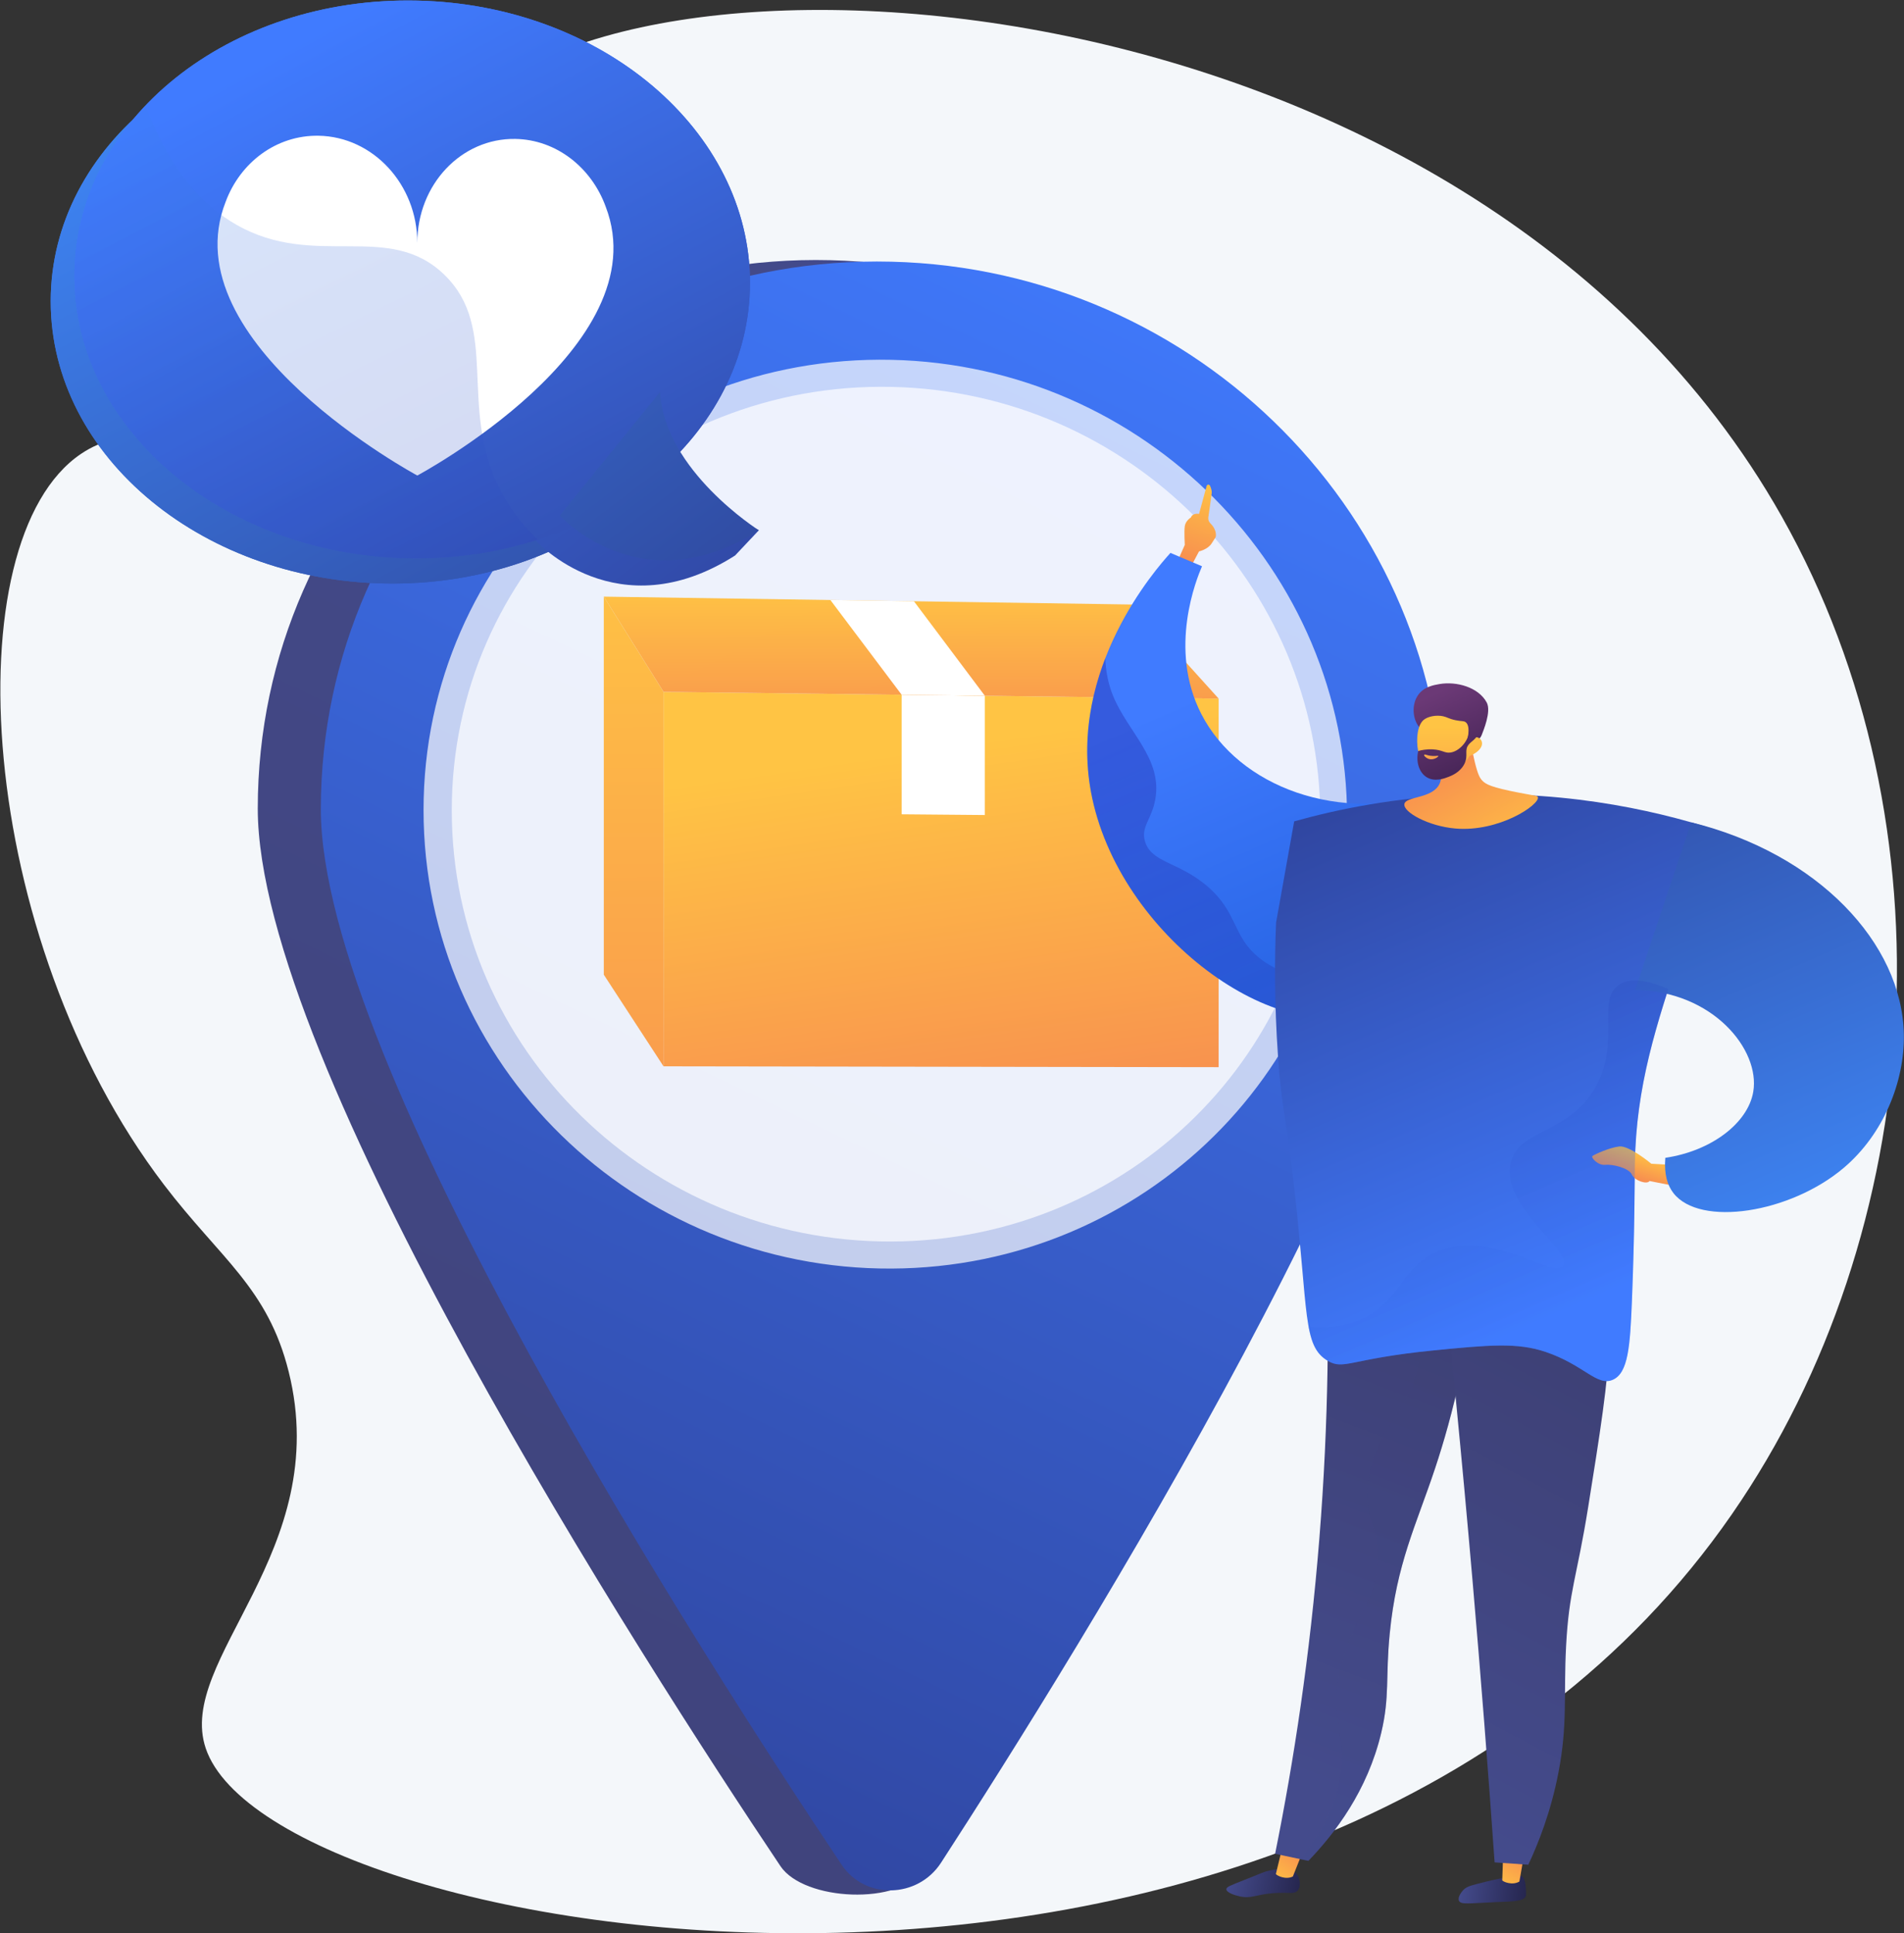 <svg width="2869" height="2913" viewBox="0 0 2869 2913" fill="none" xmlns="http://www.w3.org/2000/svg">
<rect x="0" y="0" width="2869" height="2913" fill="#333333" stroke="none"/>
<path d="M687.548 189.165C591.565 329.082 704.107 555.92 561.686 661.149C423.049 763.582 252.739 595.681 122.083 683.855C-71.738 814.655 -36.343 1413.17 247.034 1785.04C332.255 1896.87 403.462 1940.39 435 2066.87C502.72 2338.45 264.718 2500 310.01 2634.32C411.99 2936.76 1980.36 3190.55 2609.67 2281.61C2903.57 1857.11 2947.55 1244.11 2684.95 778.539C2210.44 -62.745 902.917 -124.782 687.548 189.165Z" fill="#F4F7FA"/>
<path d="M2086.65 1233.34C2086.65 1603.52 1597.14 2499.96 1391.46 2817.19C1356.33 2871.36 1211.36 2864.67 1176 2811.86C966.981 2499.76 388.406 1600.78 388.406 1218.45C388.406 750.305 778.183 380.395 1251.24 392.045C1715.93 403.489 2086.65 780.069 2086.65 1233.34Z" fill="url(#paint0_linear_716_38624)"/>
<path d="M2175.75 1234.12C2175.75 1603.66 1623.47 2489.67 1418 2806.69C1382.91 2860.83 1303.5 2862.61 1268.26 2809.89C1059.98 2498.33 483.445 1600.93 483.445 1219.29C483.445 751.97 871.842 382.7 1343.23 394.309C1806.31 405.714 2175.75 781.629 2175.75 1234.12Z" fill="url(#paint1_linear_716_38624)"/>
<path opacity="0.7" d="M2029.81 1232.84C2029.81 1606.02 1724.66 1909.84 1343.23 1911.47C956.189 1913.12 638.211 1603.84 638.211 1220.64C638.211 837.445 956.188 533.737 1343.23 542.178C1724.66 550.498 2029.81 859.67 2029.81 1232.84Z" fill="white"/>
<path opacity="0.7" d="M1989.43 1232.49C1989.43 1583.71 1702.1 1869.44 1343.23 1870.7C979.397 1871.97 680.727 1581.11 680.727 1221.02C680.727 860.928 979.398 575.3 1343.23 582.953C1702.1 590.501 1989.43 881.267 1989.43 1232.49Z" fill="white"/>
<path d="M1836.28 1607.99L999.805 1606.71V1042.45L1836.28 1052.65V1607.99Z" fill="url(#paint2_linear_716_38624)"/>
<path d="M1484 1228.06L1358.61 1226.96V1046.82L1484 1048.35V1228.06Z" fill="white"/>
<path d="M1836.28 1052.65L999.803 1042.45L909.828 899.02L1708.31 910.907L1836.28 1052.65Z" fill="url(#paint3_linear_716_38624)"/>
<path d="M999.803 1606.71L909.828 1468.66V899.02L999.803 1042.45V1606.71Z" fill="url(#paint4_linear_716_38624)"/>
<path d="M1484 1048.35L1358.61 1046.82L1251.24 904.102L1377.15 905.976L1484 1048.35Z" fill="white"/>
<path d="M1094.28 464.086C1094.28 692.725 871.69 878.624 592.987 879.314C309.625 880.015 76.414 689.596 76.414 453.989C76.414 218.382 309.625 32.59 592.987 38.913C871.691 45.132 1094.28 235.447 1094.28 464.086Z" fill="url(#paint5_linear_716_38624)"/>
<path d="M1094.28 464.086C1094.28 692.725 871.69 878.624 592.987 879.314C309.625 880.015 76.414 689.596 76.414 453.989C76.414 218.382 309.625 32.59 592.987 38.913C871.691 45.132 1094.28 235.447 1094.28 464.086Z" fill="url(#paint6_linear_716_38624)"/>
<path d="M807.695 814.86C807.695 814.86 929.832 950.428 1107.61 837.044L1143.44 799.027C1143.44 799.027 962.929 707.041 958.747 628.57L807.695 814.86Z" fill="url(#paint7_linear_716_38624)"/>
<path d="M1130.11 426.068C1130.11 654.707 907.518 840.606 628.815 841.296C345.453 841.997 112.242 651.578 112.242 415.971C112.242 180.364 345.453 -5.428 628.815 0.895C907.518 7.114 1130.11 197.429 1130.11 426.068Z" fill="url(#paint8_linear_716_38624)"/>
<path d="M1130.11 426.068C1130.11 654.707 907.518 840.606 628.815 841.296C345.453 841.997 112.242 651.578 112.242 415.971C112.242 180.364 345.453 -5.428 628.815 0.895C907.518 7.114 1130.11 197.429 1130.11 426.068Z" fill="url(#paint9_linear_716_38624)"/>
<path d="M843.531 776.844C843.531 776.844 965.668 912.412 1143.45 799.028C1143.45 799.028 1000.9 709.137 994.583 590.555L843.531 776.844Z" fill="url(#paint10_linear_716_38624)"/>
<path d="M912.773 311.674H912.771C891.498 252.739 838.572 210.349 776.442 209.34C695.07 208.019 628.816 278.13 628.816 365.942C628.816 278.129 562.302 205.863 479.893 204.525C416.432 203.495 362 244.796 340.023 304.08H340.021C256.317 516.675 628.815 716.515 628.815 716.515C628.815 716.515 993.306 521.851 912.773 311.674Z" fill="white"/>
<g opacity="0.2">
<path d="M751.904 734.348C690.857 610.443 752.572 495.132 669.983 414.391C585.665 331.96 475.469 406.662 356.069 338.564C309.683 312.108 257.961 261.827 219.415 159.031C152.261 229.557 112.242 318.65 112.242 415.971C112.242 651.578 345.453 841.997 628.815 841.296C693.069 841.137 754.306 831.142 810.486 813.103C782.805 786.851 764.457 759.826 751.904 734.348Z" fill="url(#paint11_linear_716_38624)"/>
</g>
<path d="M1792.44 857.694L1806.73 830.798C1806.73 830.798 1819.88 828.086 1825.84 818.689C1831.81 809.291 1831.81 809.291 1831.81 809.291C1831.81 809.291 1834.79 799.419 1823.97 788.705C1821.52 786.284 1820.26 782.904 1820.75 779.499C1822.23 769.271 1825.25 748.345 1825.84 742.993C1826.24 739.452 1824.79 735.231 1823.23 731.866C1822.17 729.575 1818.85 729.809 1818.19 732.248L1806.73 774.418C1806.73 774.418 1797.55 772.103 1794.39 779.824C1794.39 779.824 1786.46 784.561 1785.27 792.815C1784.08 801.07 1785.28 821.02 1785.28 821.02L1772.7 849.396L1792.44 857.694Z" fill="url(#paint12_linear_716_38624)"/>
<path d="M1811.23 853.229C1803.39 871.423 1759.66 977.383 1810.13 1075.74C1866.4 1185.43 2017.83 1242.81 2169.34 1193.32C2170.52 1212.92 2182.98 1460.96 2061.17 1520.18C1930.36 1583.77 1684.13 1410.67 1643.92 1193.32C1609.52 1007.34 1742.18 856.772 1763.67 833.121C1779.53 839.823 1795.38 846.526 1811.23 853.229Z" fill="url(#paint13_linear_716_38624)"/>
<path d="M2293.68 2827.54C2298.9 2832.34 2299.23 2843.56 2299.45 2850.89C2299.55 2854.17 2299.6 2855.8 2299.16 2856.93C2295.99 2865.16 2279.67 2865.05 2253.99 2866.1C2213.41 2867.77 2201.21 2870.21 2198.42 2864.02C2195.81 2858.21 2203.53 2849.44 2204.39 2848.47C2209.06 2843.28 2214.5 2841.62 2224.99 2838.86C2244.4 2833.76 2257.46 2831.11 2261.42 2830.31C2286.12 2825.3 2290.25 2824.39 2293.68 2827.54Z" fill="url(#paint14_linear_716_38624)"/>
<path d="M2265.21 2787.08L2263.63 2833.27C2264.9 2835.43 2278.92 2841.36 2289.47 2835.07L2297.43 2789.32L2265.21 2787.08Z" fill="url(#paint15_linear_716_38624)"/>
<path d="M1951.84 2821.16C1958.82 2828.08 1961.04 2841.4 1955.66 2848.31C1950.38 2855.1 1941.65 2850.68 1917.67 2852.68C1891.98 2854.82 1885.59 2861.26 1867.85 2857.37C1860.68 2855.79 1847.95 2851.72 1847.92 2846.67C1847.9 2843.11 1854.15 2840.94 1874.98 2832.7C1904.55 2821.01 1904.39 2820.46 1910.73 2819.06C1926.64 2815.55 1942.63 2812.01 1951.84 2821.16Z" fill="url(#paint16_linear_716_38624)"/>
<path d="M1933.12 2780.08L1922.51 2823.69C1923.61 2825.94 1937.13 2832.92 1948.13 2827.45L1965.07 2784.77L1933.12 2780.08Z" fill="url(#paint17_linear_716_38624)"/>
<path d="M1997.57 1833.9C2003.42 1978.25 2002.24 2140.97 1988.03 2318.44C1973.99 2493.84 1949.68 2652.95 1921.38 2793.24C1938.08 2796.79 1954.78 2800.34 1971.48 2803.89C2011.17 2762.71 2060.59 2698.59 2081.38 2610.59C2094.29 2555.98 2087.56 2528.63 2094.03 2461.96C2104.35 2355.8 2133.68 2298.9 2162.51 2212.2C2188.42 2134.29 2217.88 2020.4 2228.88 1869.69C2151.78 1857.76 2074.67 1845.83 1997.57 1833.9Z" fill="url(#paint18_linear_716_38624)"/>
<path opacity="0.3" d="M2020.64 2508.51C2039.02 2435.68 2074.45 2416.43 2075.71 2347.69C2076.6 2299.07 2059.13 2295.09 2060.29 2248.55C2062.05 2177.96 2103.4 2140.95 2124.18 2096.55C2146.12 2049.65 2154.53 1974.33 2095.39 1849.03C2139.89 1855.92 2184.39 1862.81 2228.89 1869.69C2217.88 2020.4 2188.42 2134.29 2162.51 2212.2C2133.68 2298.9 2104.35 2355.79 2094.04 2461.95C2087.56 2528.63 2094.29 2555.98 2081.39 2610.59C2060.59 2698.59 2011.17 2762.71 1971.48 2803.88C1967.24 2802.98 1962.99 2802.08 1958.74 2801.17C2001.65 2749.96 2016.78 2704.23 2020.64 2667.12C2026.9 2606.75 2002.1 2581.93 2020.64 2508.51Z" fill="url(#paint19_linear_716_38624)"/>
<path d="M2164.48 1824.87C2184.36 2007.8 2202.63 2194.23 2219.06 2384.08C2231.4 2526.55 2242.38 2667.27 2252.11 2806.2C2269.03 2807.38 2285.96 2808.56 2302.89 2809.73C2317.52 2778.61 2336.64 2731.21 2348.26 2671.13C2362.37 2598.17 2355.93 2555.63 2359.82 2480.59C2364.18 2396.42 2376.04 2377.5 2393.14 2270.7C2427.84 2053.96 2445.2 1945.59 2390.16 1881.69C2372.3 1860.95 2317.02 1809.47 2164.48 1824.87Z" fill="url(#paint20_linear_716_38624)"/>
<path opacity="0.3" d="M1665.48 991.891C1666.29 1014.28 1670.86 1032.76 1676.97 1047.92C1699.11 1102.8 1751.79 1142.84 1740.86 1204.34C1735.39 1235.07 1718.54 1245.85 1725.44 1268.22C1735.21 1299.93 1775.29 1298.44 1817.96 1334.31C1855.82 1366.13 1857.95 1395.61 1877.44 1422.43C1903.84 1458.76 1963.46 1491.98 2107.95 1481.43C2095.12 1497.73 2079.72 1511.16 2061.18 1520.18C1930.37 1583.77 1684.13 1410.67 1643.93 1193.32C1630.08 1118.44 1643.33 1049.32 1665.48 991.891Z" fill="url(#paint21_linear_716_38624)"/>
<path d="M2602.88 1256.05C2511.44 1225.05 2371.92 1190.69 2201.28 1197.73C2102.43 1201.8 2017.45 1218.76 1950.11 1237.62C1941.01 1288.54 1931.9 1339.46 1922.8 1390.38C1920.7 1441.43 1920.03 1510.59 1925.77 1592.3C1931.5 1674.01 1937.12 1675.24 1950.26 1790.57C1971.68 1978.62 1962.72 2027.75 2000.51 2050.34C2025.09 2065.03 2033.99 2047.3 2159.42 2034.86C2243.53 2026.53 2286.46 2022.65 2329.05 2037.07C2387.05 2056.69 2406.46 2089.64 2430.39 2078.92C2453.33 2068.64 2456.26 2029.03 2459.03 1959.96C2463.3 1853.42 2463.04 1781 2463.43 1755.08C2465.24 1636.15 2495.36 1545.34 2533.93 1429.04C2558.05 1356.3 2583.46 1297.43 2602.88 1256.05Z" fill="url(#paint22_linear_716_38624)"/>
<path d="M2212.58 1079.91C2213.92 1109.81 2218.52 1133.34 2222.55 1149.4C2227.15 1167.81 2230.01 1172.47 2233.54 1176.19C2238.86 1181.8 2246.7 1186.31 2290.1 1194.65C2313.72 1199.18 2316.71 1198.86 2317.34 1201.15C2320.46 1212.3 2258.96 1254.15 2192.8 1248.38C2152.31 1244.86 2114.53 1223.88 2116.13 1211.73C2117.74 1199.49 2158.23 1203.85 2169.02 1181.29C2176.53 1165.59 2166.04 1144.44 2154.06 1127.11C2163.67 1106.52 2202.97 1100.49 2212.58 1079.91Z" fill="url(#paint23_linear_716_38624)"/>
<path d="M2138.63 1095.71C2128.47 1083.62 2126.71 1061.65 2136.9 1047.17C2145.66 1034.7 2160.37 1032.21 2169.17 1030.71C2194.69 1026.37 2227.65 1035.36 2240.18 1058.39C2247.61 1072.03 2234.72 1101.9 2232.74 1107.25C2230.49 1113.3 2225.96 1115.58 2221.9 1120.28C2216.28 1126.8 2207.49 1137.16 2193.16 1154.46C2191.71 1149.66 2189.59 1143.73 2186.39 1137.35C2185.16 1134.9 2180.22 1125.32 2173.11 1117.53C2158.86 1101.93 2148.25 1107.17 2138.63 1095.71Z" fill="url(#paint24_linear_716_38624)"/>
<path d="M2214.11 1139.43C2214.11 1139.43 2198.71 1168.02 2164.99 1167.63C2134.8 1167.28 2126.79 1100.05 2145.25 1084.7C2151.4 1079.58 2164.14 1076.91 2174.73 1079.28C2180.99 1080.68 2183.22 1083.13 2193.49 1085.22C2202.96 1087.14 2205.54 1085.97 2208.49 1088.19C2212.18 1090.97 2215.15 1098.11 2210.31 1118.15C2215.74 1112.03 2222.51 1109.43 2227.52 1111.48C2228.32 1111.8 2230.46 1113.1 2231.73 1115.17C2236.35 1122.65 2229.84 1132.87 2214.11 1139.43Z" fill="url(#paint25_linear_716_38624)"/>
<path d="M2209.64 1084.08C2208.25 1085.24 2212.97 1090.42 2213.71 1098.06C2215.15 1112.9 2201.05 1131.55 2185.77 1133.89C2176.74 1135.27 2173.95 1129.93 2158.86 1129.14C2149.51 1128.66 2141.84 1130.25 2137.03 1131.58C2133.19 1148.14 2138.49 1164.16 2149.8 1171.13C2161.97 1178.62 2176.7 1172.9 2182.86 1170.5C2186.98 1168.9 2200.18 1163.79 2206.55 1151.09C2213.18 1137.86 2205.58 1130.5 2213.51 1121.37C2217.51 1116.76 2222.97 1114.57 2227.94 1105.8C2229.28 1103.42 2230.16 1101.32 2230.68 1099.92C2222.48 1092.11 2211.66 1082.4 2209.64 1084.08Z" fill="url(#paint26_linear_716_38624)"/>
<path d="M2148.27 1137.04C2148.27 1137.04 2154.95 1140.09 2166.14 1138.86C2166.69 1138.8 2167.3 1138.92 2167.38 1139.2C2167.7 1140.26 2160.75 1145.42 2154.01 1143.91C2149.23 1142.83 2145.33 1138.57 2145.9 1137.4C2146.14 1136.9 2147.21 1136.91 2148.27 1137.04Z" fill="url(#paint27_linear_716_38624)"/>
<path d="M2518.51 1755.18L2488.24 1753.49C2488.24 1753.49 2455.07 1725.74 2439.97 1727.47C2424.88 1729.2 2402.3 1739.67 2399.54 1741.87C2396.79 1744.07 2407.81 1756.38 2418.82 1755.18C2429.84 1753.98 2454.42 1759.93 2458.81 1769.63C2463.21 1779.33 2482.28 1785.19 2485.53 1779.5L2526.22 1787.58L2518.51 1755.18Z" fill="url(#paint28_linear_716_38624)"/>
<path d="M2509.35 1744.59C2507.24 1769.42 2512.64 1786.29 2521.67 1797.85C2561.68 1849.12 2697.65 1828.15 2778.47 1759.49C2838.28 1708.66 2869.96 1629.73 2868.79 1559.02C2866.51 1421.02 2738.62 1285.81 2548.39 1239.09C2520.23 1323.27 2492.07 1407.44 2463.91 1491.62C2581.19 1493.41 2652.45 1581.82 2641.88 1644.93C2634.01 1691.95 2579.17 1734.24 2509.35 1744.59Z" fill="url(#paint29_linear_716_38624)"/>
<path opacity="0.3" d="M2049.27 1988.6C2110.97 1962.28 2110.61 1907.8 2168.23 1885.06C2250.46 1852.62 2341.3 1927.99 2355.49 1907.09C2370.25 1885.34 2261.75 1818.65 2276.18 1752.88C2287.65 1700.61 2363.39 1709.87 2403.95 1638.33C2442.44 1570.45 2405.13 1507.7 2439.2 1484.12C2451.42 1475.66 2472.98 1472.32 2513.85 1490.3C2485.35 1579.31 2464.92 1657.79 2463.44 1755.08C2463.04 1781 2463.31 1853.42 2459.03 1959.96C2456.26 2029.03 2453.34 2068.64 2430.39 2078.92C2406.47 2089.64 2387.06 2056.69 2329.05 2037.07C2286.46 2022.65 2243.54 2026.53 2159.42 2034.86C2033.99 2047.3 2025.1 2065.03 2000.52 2050.34C1984.51 2040.77 1976.9 2026.38 1971.8 1998.75C1996.95 2001.46 2023.63 1999.54 2049.27 1988.6Z" fill="url(#paint30_linear_716_38624)"/>
<defs>
<linearGradient id="paint0_linear_716_38624" x1="1693.21" y1="307.795" x2="207.078" y2="3402.21" gradientUnits="userSpaceOnUse">
<stop stop-color="#444B8C"/>
<stop offset="0.996" stop-color="#3E4177"/>
</linearGradient>
<linearGradient id="paint1_linear_716_38624" x1="1773.04" y1="304.793" x2="287.958" y2="3397.01" gradientUnits="userSpaceOnUse">
<stop stop-color="#407BFF"/>
<stop offset="0.996" stop-color="#2B3582"/>
</linearGradient>
<linearGradient id="paint2_linear_716_38624" x1="1388.64" y1="1128.83" x2="1523.56" y2="2050.43" gradientUnits="userSpaceOnUse">
<stop stop-color="#FFC444"/>
<stop offset="0.996" stop-color="#F36F56"/>
</linearGradient>
<linearGradient id="paint3_linear_716_38624" x1="1372.7" y1="879.365" x2="1374.12" y2="1268.38" gradientUnits="userSpaceOnUse">
<stop stop-color="#FFC444"/>
<stop offset="0.996" stop-color="#F36F56"/>
</linearGradient>
<linearGradient id="paint4_linear_716_38624" x1="953.218" y1="817.852" x2="959.62" y2="2572.05" gradientUnits="userSpaceOnUse">
<stop stop-color="#FFC444"/>
<stop offset="0.996" stop-color="#F36F56"/>
</linearGradient>
<linearGradient id="paint5_linear_716_38624" x1="397.231" y1="110.404" x2="1092.17" y2="1399.31" gradientUnits="userSpaceOnUse">
<stop stop-color="#3D82F0"/>
<stop offset="1" stop-color="#2B3582"/>
</linearGradient>
<linearGradient id="paint6_linear_716_38624" x1="397.231" y1="110.404" x2="1092.17" y2="1399.31" gradientUnits="userSpaceOnUse">
<stop stop-color="#3D82F0"/>
<stop offset="1" stop-color="#2B3582"/>
</linearGradient>
<linearGradient id="paint7_linear_716_38624" x1="440.125" y1="102.634" x2="1304.93" y2="1240.18" gradientUnits="userSpaceOnUse">
<stop stop-color="#407BFF"/>
<stop offset="1" stop-color="#2B3582"/>
</linearGradient>
<linearGradient id="paint8_linear_716_38624" x1="433.059" y1="72.387" x2="1128" y2="1361.29" gradientUnits="userSpaceOnUse">
<stop stop-color="#407BFF"/>
<stop offset="1" stop-color="#2B3582"/>
</linearGradient>
<linearGradient id="paint9_linear_716_38624" x1="433.059" y1="72.387" x2="1128" y2="1361.29" gradientUnits="userSpaceOnUse">
<stop stop-color="#407BFF"/>
<stop offset="1" stop-color="#2B3582"/>
</linearGradient>
<linearGradient id="paint10_linear_716_38624" x1="458.5" y1="77.893" x2="1323.3" y2="1215.44" gradientUnits="userSpaceOnUse">
<stop stop-color="#3D82F0"/>
<stop offset="1" stop-color="#2B3582"/>
</linearGradient>
<linearGradient id="paint11_linear_716_38624" x1="240.527" y1="145.873" x2="924.253" y2="1517.95" gradientUnits="userSpaceOnUse">
<stop stop-color="#3D82F0"/>
<stop offset="1" stop-color="#1A0F91"/>
</linearGradient>
<linearGradient id="paint12_linear_716_38624" x1="1832.34" y1="728.044" x2="1769" y2="921.355" gradientUnits="userSpaceOnUse">
<stop stop-color="#FFC444"/>
<stop offset="0.996" stop-color="#F36F56"/>
</linearGradient>
<linearGradient id="paint13_linear_716_38624" x1="2335.89" y1="2196.86" x2="1832.33" y2="1033.32" gradientUnits="userSpaceOnUse">
<stop stop-color="#0040B8"/>
<stop offset="1" stop-color="#407BFF"/>
</linearGradient>
<linearGradient id="paint14_linear_716_38624" x1="2199.55" y1="2842.44" x2="2299.82" y2="2851.47" gradientUnits="userSpaceOnUse">
<stop stop-color="#444B8C"/>
<stop offset="0.996" stop-color="#26264F"/>
</linearGradient>
<linearGradient id="paint15_linear_716_38624" x1="2257.06" y1="2846.53" x2="2307.47" y2="2758.39" gradientUnits="userSpaceOnUse">
<stop stop-color="#FFC444"/>
<stop offset="0.996" stop-color="#F36F56"/>
</linearGradient>
<linearGradient id="paint16_linear_716_38624" x1="1852.52" y1="2825.26" x2="1957.02" y2="2848.07" gradientUnits="userSpaceOnUse">
<stop stop-color="#444B8C"/>
<stop offset="0.996" stop-color="#26264F"/>
</linearGradient>
<linearGradient id="paint17_linear_716_38624" x1="1917.2" y1="2838.31" x2="1975.39" y2="2752.5" gradientUnits="userSpaceOnUse">
<stop stop-color="#FFC444"/>
<stop offset="0.996" stop-color="#F36F56"/>
</linearGradient>
<linearGradient id="paint18_linear_716_38624" x1="1878.31" y1="2649.53" x2="2128.91" y2="1992.14" gradientUnits="userSpaceOnUse">
<stop stop-color="#444B8C"/>
<stop offset="0.996" stop-color="#3E4177"/>
</linearGradient>
<linearGradient id="paint19_linear_716_38624" x1="1923.54" y1="2666.77" x2="2174.14" y2="2009.38" gradientUnits="userSpaceOnUse">
<stop stop-color="#444B8C"/>
<stop offset="0.996" stop-color="#3E4177"/>
</linearGradient>
<linearGradient id="paint20_linear_716_38624" x1="2038.9" y1="2685.16" x2="2368.13" y2="2063.41" gradientUnits="userSpaceOnUse">
<stop stop-color="#444B8C"/>
<stop offset="0.996" stop-color="#3E4177"/>
</linearGradient>
<linearGradient id="paint21_linear_716_38624" x1="2257.53" y1="2230.78" x2="1753.97" y2="1067.23" gradientUnits="userSpaceOnUse">
<stop stop-color="#3D82F0"/>
<stop offset="1" stop-color="#1A0F91"/>
</linearGradient>
<linearGradient id="paint22_linear_716_38624" x1="2422.24" y1="1943.9" x2="1986.05" y2="936.034" gradientUnits="userSpaceOnUse">
<stop stop-color="#407BFF"/>
<stop offset="1" stop-color="#2B3582"/>
</linearGradient>
<linearGradient id="paint23_linear_716_38624" x1="2272.9" y1="1310.31" x2="2129.13" y2="1047.81" gradientUnits="userSpaceOnUse">
<stop stop-color="#FFC444"/>
<stop offset="0.996" stop-color="#F36F56"/>
</linearGradient>
<linearGradient id="paint24_linear_716_38624" x1="2257.88" y1="1229.86" x2="2172.25" y2="1040.51" gradientUnits="userSpaceOnUse">
<stop stop-color="#311944"/>
<stop offset="1" stop-color="#6B3976"/>
</linearGradient>
<linearGradient id="paint25_linear_716_38624" x1="2184.28" y1="1093.84" x2="2184.51" y2="1375.94" gradientUnits="userSpaceOnUse">
<stop stop-color="#FFC444"/>
<stop offset="0.996" stop-color="#F36F56"/>
</linearGradient>
<linearGradient id="paint26_linear_716_38624" x1="2235.11" y1="1240.26" x2="2149.39" y2="1050.72" gradientUnits="userSpaceOnUse">
<stop stop-color="#311944"/>
<stop offset="1" stop-color="#6B3976"/>
</linearGradient>
<linearGradient id="paint27_linear_716_38624" x1="2154.83" y1="1127.48" x2="2160.54" y2="1162.57" gradientUnits="userSpaceOnUse">
<stop stop-color="#FFC444"/>
<stop offset="1" stop-color="#F36F56"/>
</linearGradient>
<linearGradient id="paint28_linear_716_38624" x1="2472.62" y1="1734.72" x2="2452.37" y2="1796.52" gradientUnits="userSpaceOnUse">
<stop stop-color="#FFC444"/>
<stop offset="0.996" stop-color="#F36F56"/>
</linearGradient>
<linearGradient id="paint29_linear_716_38624" x1="2756.48" y1="1799.24" x2="2320.29" y2="791.372" gradientUnits="userSpaceOnUse">
<stop stop-color="#3D82F0"/>
<stop offset="1" stop-color="#2B3582"/>
</linearGradient>
<linearGradient id="paint30_linear_716_38624" x1="2342.06" y1="1978.6" x2="1905.87" y2="970.725" gradientUnits="userSpaceOnUse">
<stop stop-color="#407BFF"/>
<stop offset="1" stop-color="#09005D"/>
</linearGradient>
</defs>
</svg>
